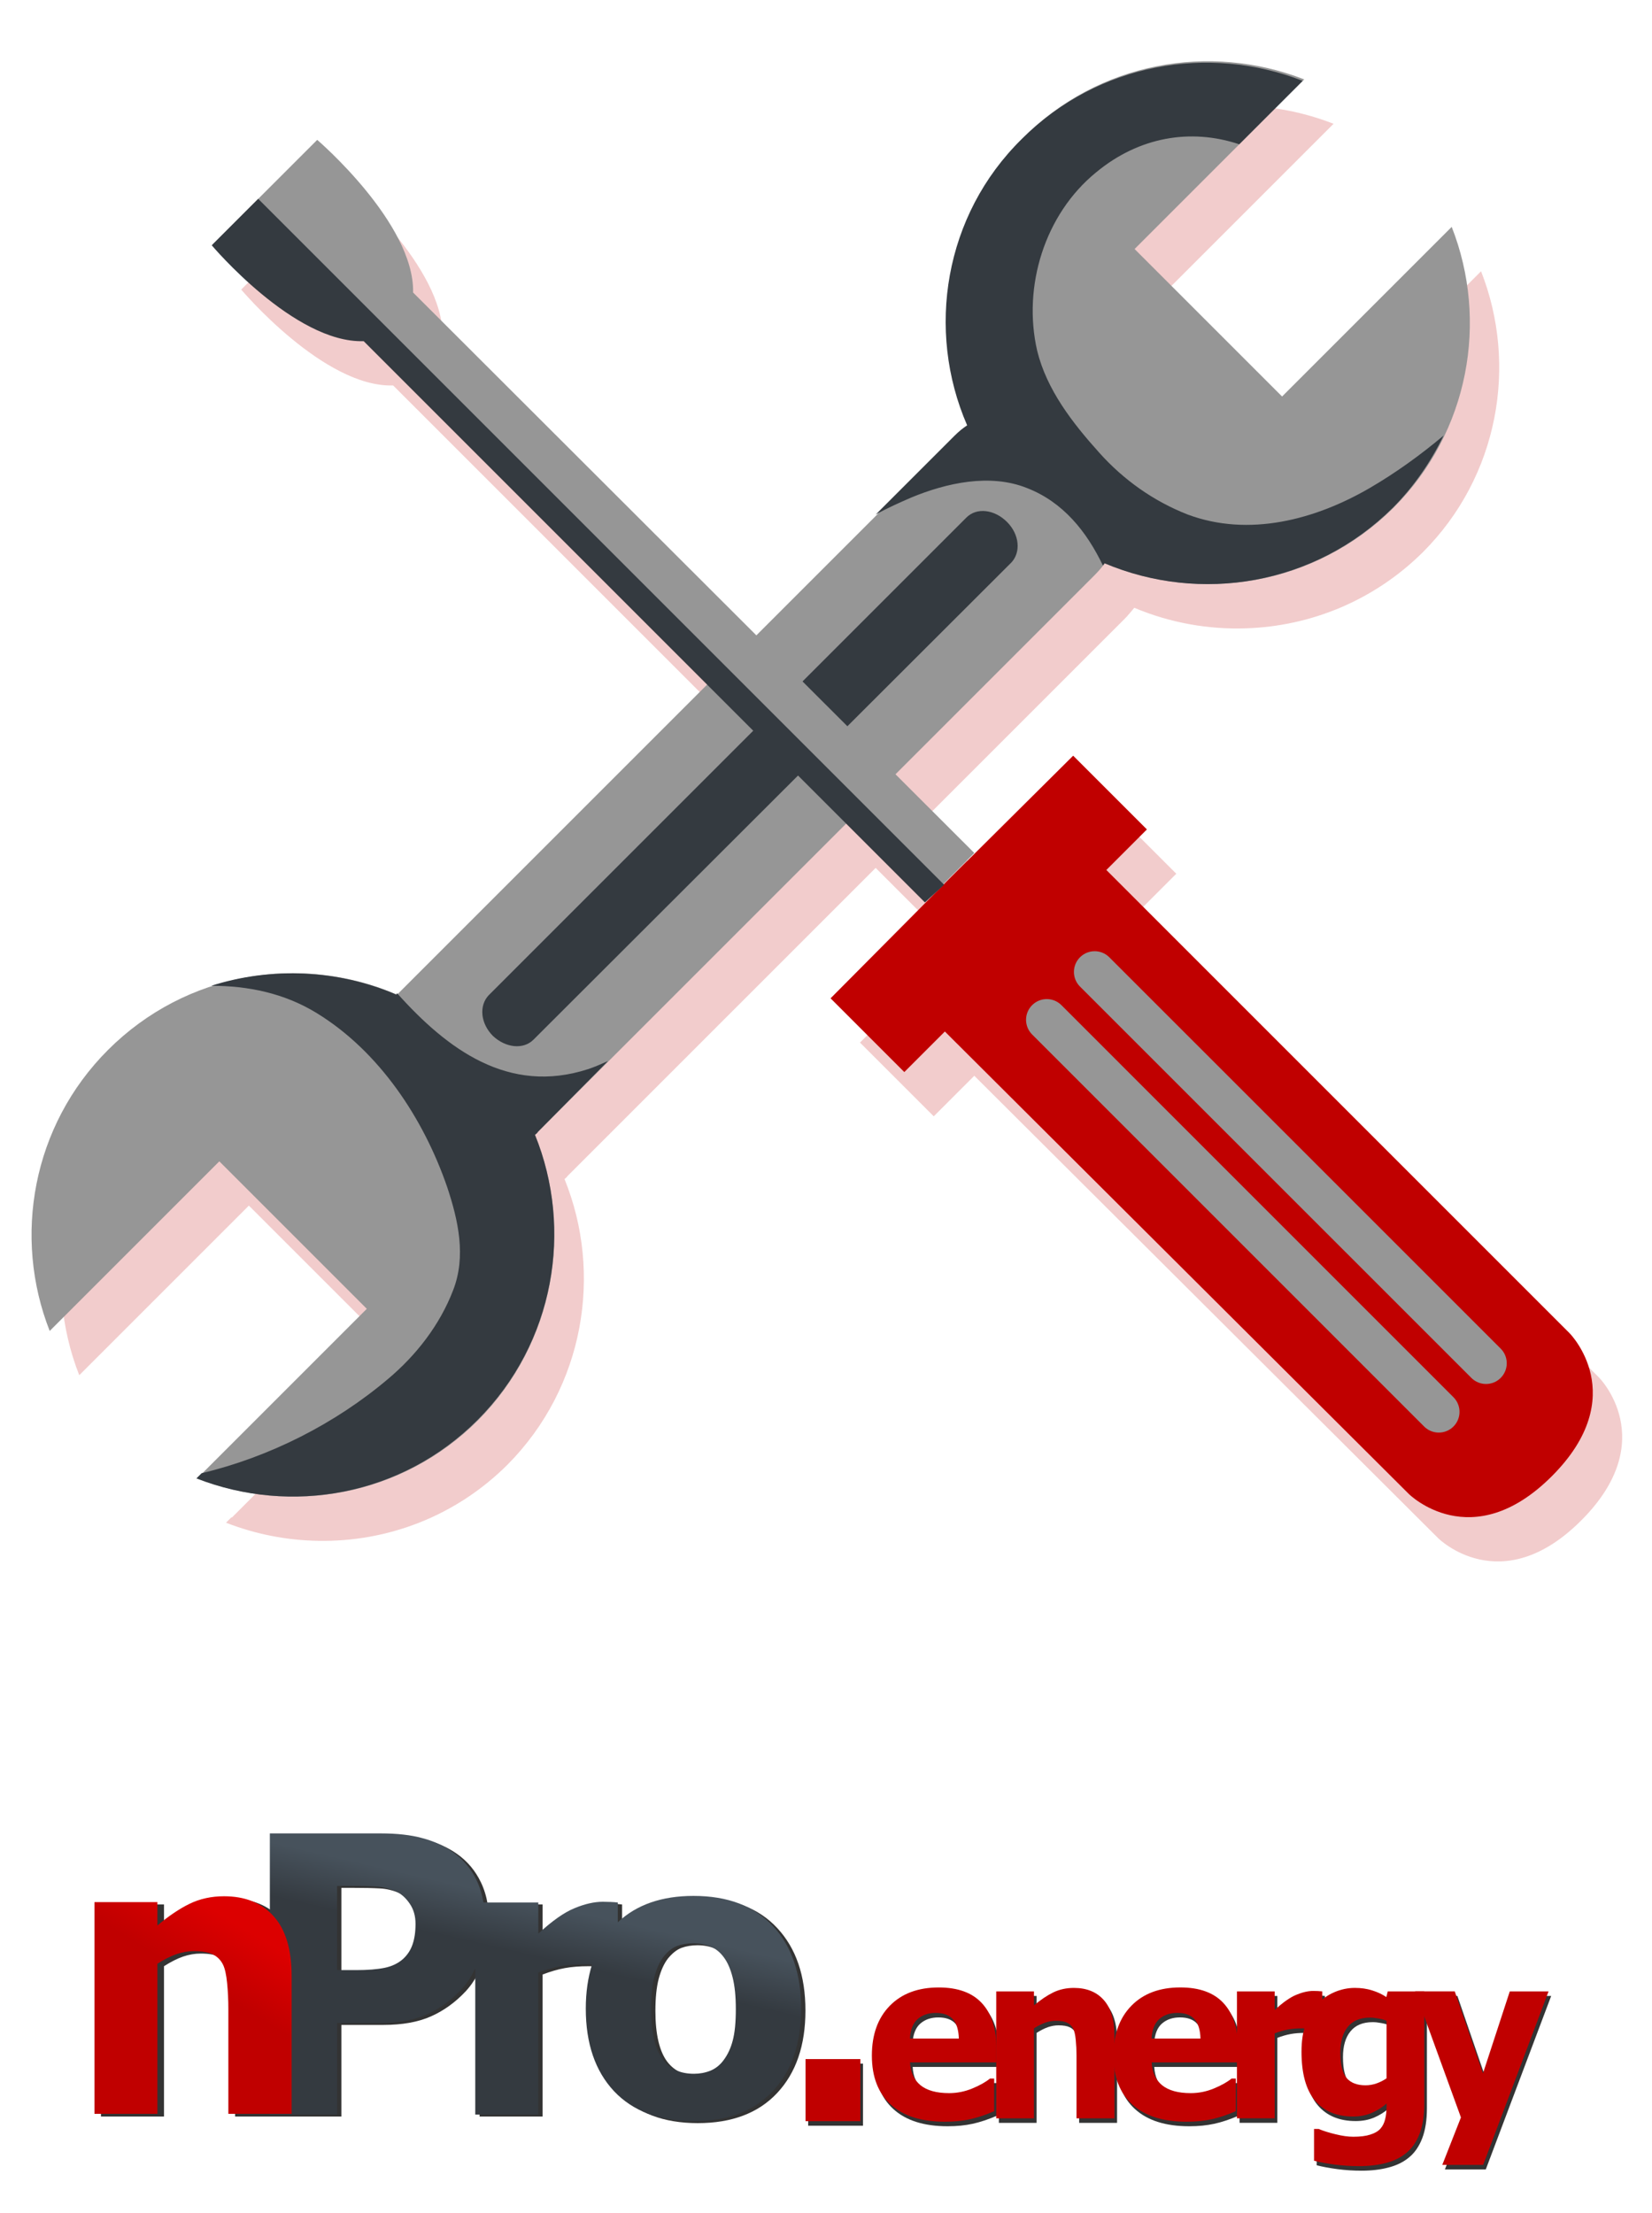 <?xml version="1.0" encoding="UTF-8" standalone="no"?>
<svg
   xmlns:dc="http://purl.org/dc/elements/1.1/"
   xmlns:cc="http://creativecommons.org/ns#"
   xmlns:rdf="http://www.w3.org/1999/02/22-rdf-syntax-ns#"
   xmlns:svg="http://www.w3.org/2000/svg"
   xmlns="http://www.w3.org/2000/svg"
   xmlns:xlink="http://www.w3.org/1999/xlink"
   xmlns:sodipodi="http://sodipodi.sourceforge.net/DTD/sodipodi-0.dtd"
   xmlns:inkscape="http://www.inkscape.org/namespaces/inkscape"
   inkscape:export-ydpi="400"
   inkscape:export-xdpi="400"
   inkscape:export-filename="C:\nPro\vector_images\Logo\nProDomain_buildup.png"
   sodipodi:docname="error_page.svg"
   inkscape:version="1.0 (4035a4fb49, 2020-05-01)"
   id="svg8"
   version="1.1"
   viewBox="0 0 53.635 71.847"
   height="71.847mm"
   width="53.635mm">
  <defs
     id="defs2">
    <linearGradient
       id="linearGradient1532"
       inkscape:collect="always">
      <stop
         id="stop1528"
         offset="0"
         style="stop-color:#c00000;stop-opacity:1;" />
      <stop
         id="stop1530"
         offset="1"
         style="stop-color:#dc0000;stop-opacity:1" />
    </linearGradient>
    <linearGradient
       id="linearGradient1524"
       inkscape:collect="always">
      <stop
         id="stop1520"
         offset="0"
         style="stop-color:#343a40;stop-opacity:1" />
      <stop
         id="stop1522"
         offset="1"
         style="stop-color:#47525c;stop-opacity:1" />
    </linearGradient>
    <filter
       height="1.083"
       y="-0.041"
       width="1.034"
       x="-0.017"
       id="filter1114"
       style="color-interpolation-filters:sRGB"
       inkscape:collect="always">
      <feGaussianBlur
         id="feGaussianBlur1116"
         stdDeviation="0.924"
         inkscape:collect="always" />
    </filter>
    <filter
       height="1.124"
       y="-0.062"
       width="1.03"
       x="-0.015"
       id="filter1499"
       style="color-interpolation-filters:sRGB"
       inkscape:collect="always">
      <feGaussianBlur
         id="feGaussianBlur1501"
         stdDeviation="0.227"
         inkscape:collect="always" />
    </filter>
    <linearGradient
       gradientUnits="userSpaceOnUse"
       y2="40.716"
       x2="317.292"
       y1="50.312"
       x1="315.095"
       id="linearGradient1526"
       xlink:href="#linearGradient1524"
       inkscape:collect="always" />
    <linearGradient
       gradientUnits="userSpaceOnUse"
       y2="13.204"
       x2="76.214"
       y1="16.11"
       x1="74.436"
       id="linearGradient1534"
       xlink:href="#linearGradient1532"
       inkscape:collect="always" />
  </defs>
  <sodipodi:namedview
     inkscape:document-rotation="0"
     fit-margin-bottom="1"
     fit-margin-right="1"
     fit-margin-left="1"
     fit-margin-top="2"
     inkscape:snap-global="false"
     inkscape:window-maximized="1"
     inkscape:window-y="96"
     inkscape:window-x="-8"
     inkscape:window-height="1017"
     inkscape:window-width="1920"
     showgrid="false"
     inkscape:current-layer="layer1"
     inkscape:document-units="mm"
     inkscape:cy="156.5275"
     inkscape:cx="130.04699"
     inkscape:zoom="1.4142136"
     inkscape:pageshadow="2"
     inkscape:pageopacity="0.0"
     borderopacity="1.0"
     bordercolor="#666666"
     pagecolor="#ffffff"
     id="base" />
  <g
     transform="translate(-79.009,49.877)"
     id="layer1"
     inkscape:groupmode="layer"
     inkscape:label="Ebene 1">
    <flowRoot
       style="font-style:normal;font-weight:normal;font-size:10.667px;line-height:1.25;font-family:sans-serif;letter-spacing:0px;word-spacing:0px;fill:#000000;fill-opacity:1;stroke:none"
       id="flowRoot1129"
       xml:space="preserve"><flowRegion
         id="flowRegion1131"><rect
           y="2814.427"
           x="80.812"
           height="200.109"
           width="181.37"
           id="rect1133" /></flowRegion><flowPara
         id="flowPara1135" /></flowRoot>
    <g
       transform="matrix(0.658,0,0,0.658,36.196,3.675)"
       id="g968">
      <g
         id="g1493"
         style="fill:#333333;fill-opacity:1;filter:url(#filter1499)"
         transform="translate(0.13,0.224)">
        <path
           inkscape:connector-curvature="0"
           id="path1471"
           style="font-style:normal;font-variant:normal;font-weight:bold;font-stretch:normal;font-size:11.799px;line-height:1.25;font-family:sans-serif;-inkscape-font-specification:'sans-serif Bold';letter-spacing:0px;word-spacing:0px;fill:#333333;fill-opacity:1;stroke:none;stroke-width:0.721"
           d="m 107.516,23.277 h -2.704 v -3.064 h 2.704 z" />
        <g
           id="g1475"
           transform="matrix(0.932,0,0,0.932,6.726,17.289)"
           style="fill:#333333;fill-opacity:1">
          <path
             d="m 115.344,3.312 h -4.571 q 0.044,0.79 0.555,1.209 0.516,0.419 1.515,0.419 0.632,0 1.226,-0.245 0.594,-0.245 0.938,-0.527 h 0.222 v 1.729 q -0.677,0.293 -1.276,0.425 -0.599,0.132 -1.326,0.132 -1.875,0 -2.874,-0.909 -0.999,-0.909 -0.999,-2.591 0,-1.663 0.943,-2.633 0.949,-0.975 2.596,-0.975 1.52,0 2.286,0.832 0.766,0.826 0.766,2.381 z m -1.986,-1.262 q -0.017,-0.676 -0.311,-1.017 -0.294,-0.341 -0.915,-0.341 -0.577,0 -0.949,0.323 -0.372,0.323 -0.416,1.035 z"
             style="font-style:normal;font-variant:normal;font-weight:bold;font-stretch:normal;font-size:11.799px;line-height:1.25;font-family:sans-serif;-inkscape-font-specification:'sans-serif Bold';letter-spacing:0px;word-spacing:0px;fill:#333333;fill-opacity:1;stroke:none;stroke-width:0.553"
             id="path1473"
             inkscape:connector-curvature="0" />
        </g>
        <g
           id="g1479"
           transform="matrix(0.932,0,0,0.932,5.01,17.289)"
           style="fill:#333333;fill-opacity:1">
          <path
             d="m 123.437,6.274 h -2.008 V 2.941 q 0,-0.407 -0.039,-0.808 -0.039,-0.407 -0.133,-0.598 -0.111,-0.221 -0.327,-0.323 -0.211,-0.102 -0.594,-0.102 -0.272,0 -0.555,0.096 -0.277,0.096 -0.605,0.305 v 4.763 h -1.997 v -6.719 h 1.997 v 0.742 q 0.533,-0.449 1.021,-0.688 0.494,-0.239 1.093,-0.239 1.01,0 1.576,0.634 0.571,0.634 0.571,1.897 z"
             style="font-style:normal;font-variant:normal;font-weight:bold;font-stretch:normal;font-size:11.799px;line-height:1.25;font-family:sans-serif;-inkscape-font-specification:'sans-serif Bold';letter-spacing:0px;word-spacing:0px;fill:#333333;fill-opacity:1;stroke:none;stroke-width:0.553"
             id="path1477"
             inkscape:connector-curvature="0" />
        </g>
        <path
           inkscape:connector-curvature="0"
           id="path1481"
           style="font-style:normal;font-variant:normal;font-weight:bold;font-stretch:normal;font-size:11.799px;line-height:1.25;font-family:sans-serif;-inkscape-font-specification:'sans-serif Bold';letter-spacing:0px;word-spacing:0px;fill:#333333;fill-opacity:1;stroke:none;stroke-width:0.516"
           d="m 126.149,20.376 h -4.261 q 0.041,0.736 0.517,1.127 0.481,0.39 1.412,0.39 0.59,0 1.143,-0.229 0.553,-0.229 0.874,-0.491 h 0.207 v 1.612 q -0.631,0.273 -1.189,0.396 -0.559,0.123 -1.236,0.123 -1.748,0 -2.679,-0.848 -0.931,-0.848 -0.931,-2.415 0,-1.551 0.879,-2.454 0.884,-0.909 2.42,-0.909 1.417,0 2.131,0.775 0.714,0.77 0.714,2.22 z m -1.851,-1.177 q -0.016,-0.63 -0.29,-0.948 -0.274,-0.318 -0.853,-0.318 -0.538,0 -0.884,0.301 -0.346,0.301 -0.388,0.965 z" />
        <g
           id="g1485"
           transform="matrix(0.932,0,0,0.932,2.308,17.289)"
           style="fill:#333333;fill-opacity:1">
          <path
             d="m 137.339,1.607 h -0.178 q -0.128,-0.048 -0.411,-0.072 -0.283,-0.024 -0.472,-0.024 -0.427,0 -0.754,0.06 -0.327,0.06 -0.705,0.203 v 4.499 h -1.997 v -6.719 h 1.997 v 0.987 q 0.66,-0.61 1.148,-0.808 0.488,-0.203 0.899,-0.203 0.105,0 0.239,0.006 0.133,0.006 0.233,0.018 z"
             style="font-style:normal;font-variant:normal;font-weight:bold;font-stretch:normal;font-size:11.799px;line-height:1.25;font-family:sans-serif;-inkscape-font-specification:'sans-serif Bold';letter-spacing:0px;word-spacing:0px;fill:#333333;fill-opacity:1;stroke:none;stroke-width:0.553"
             id="path1483"
             inkscape:connector-curvature="0" />
        </g>
        <g
           id="g1489"
           transform="matrix(0.932,0,0,0.932,0.63,17.289)"
           style="fill:#333333;fill-opacity:1">
          <path
             d="m 144.54,5.502 q 0,0.945 -0.25,1.592 -0.25,0.646 -0.699,1.011 -0.449,0.371 -1.087,0.533 -0.632,0.168 -1.431,0.168 -0.649,0 -1.282,-0.084 -0.627,-0.084 -1.087,-0.203 V 6.836 h 0.244 q 0.366,0.156 0.893,0.281 0.527,0.132 0.943,0.132 0.555,0 0.899,-0.114 0.35,-0.108 0.533,-0.311 0.172,-0.191 0.25,-0.491 0.078,-0.299 0.078,-0.718 V 5.49 q -0.361,0.317 -0.799,0.503 -0.438,0.185 -0.976,0.185 -1.309,0 -2.019,-0.85 -0.71,-0.85 -0.71,-2.585 0,-0.832 0.216,-1.436 0.216,-0.604 0.61,-1.053 0.366,-0.419 0.899,-0.652 0.538,-0.233 1.098,-0.233 0.505,0 0.915,0.132 0.416,0.126 0.754,0.353 l 0.072,-0.299 h 1.936 z m -1.997,-1.346 v -3.046 q -0.172,-0.078 -0.422,-0.12 -0.25,-0.048 -0.449,-0.048 -0.788,0 -1.182,0.491 -0.394,0.485 -0.394,1.358 0,0.969 0.333,1.352 0.338,0.383 0.999,0.383 0.3,0 0.588,-0.102 0.288,-0.102 0.527,-0.269 z"
             style="font-style:normal;font-variant:normal;font-weight:bold;font-stretch:normal;font-size:11.799px;line-height:1.25;font-family:sans-serif;-inkscape-font-specification:'sans-serif Bold';letter-spacing:0px;word-spacing:0px;fill:#333333;fill-opacity:1;stroke:none;stroke-width:0.553"
             id="path1487"
             inkscape:connector-curvature="0" />
        </g>
        <path
           inkscape:connector-curvature="0"
           id="path1491"
           style="font-style:normal;font-variant:normal;font-weight:bold;font-stretch:normal;font-size:11.799px;line-height:1.25;font-family:sans-serif;-inkscape-font-specification:'sans-serif Bold';letter-spacing:0px;word-spacing:0px;fill:#333333;fill-opacity:1;stroke:none;stroke-width:0.516"
           d="m 138.236,20.923 1.324,-4.049 h 1.913 l -3.227,8.561 h -2.017 l 0.921,-2.343 -2.26,-6.219 h 1.955 z" />
      </g>
      <path
         inkscape:connector-curvature="0"
         id="path1247"
         transform="matrix(0.265,0,0,0.265,0.398,74.076)"
         d="m 295.076,-244.914 v 14.396 c -2.092,-1.738 -4.784,-2.617 -8.092,-2.617 -2.347,0 -4.488,0.469 -6.422,1.406 -1.912,0.938 -3.912,2.285 -5.998,4.043 v -4.359 h -11.734 v 39.482 h 11.734 v -27.986 c 1.282,-0.82 2.468,-1.418 3.555,-1.793 1.108,-0.375 2.195,-0.562 3.26,-0.562 1.5,0 2.662,0.199 3.488,0.598 0.848,0.398 1.487,1.031 1.922,1.898 0.369,0.75 0.631,1.922 0.783,3.516 0.152,1.57 0.229,3.152 0.229,4.746 v 19.584 h 7.275 4.525 7.992 v -17.053 h 7.791 c 3.542,0 6.498,-0.527 8.867,-1.582 2.391,-1.055 4.552,-2.613 6.486,-4.676 1.038,-1.12 1.898,-2.434 2.584,-3.934 v 27.244 h 11.734 v -26.439 c 1.478,-0.563 2.858,-0.961 4.141,-1.195 1.282,-0.234 2.76,-0.352 4.434,-0.352 0.414,0 0.901,0.019 1.432,0.049 -0.765,2.437 -1.164,5.165 -1.164,8.213 0,6.493 1.749,11.615 5.248,15.365 3.521,3.727 8.455,5.59 14.801,5.59 6.346,0 11.269,-1.863 14.768,-5.59 3.521,-3.75 5.281,-8.873 5.281,-15.365 0,-6.493 -1.751,-11.613 -5.25,-15.363 -3.477,-3.75 -8.41,-5.625 -14.799,-5.625 -5.911,0 -10.607,1.638 -14.09,4.916 v -3.686 c -0.391,-0.047 -0.848,-0.082 -1.369,-0.105 -0.522,-0.023 -0.989,-0.035 -1.402,-0.035 -1.608,0 -3.369,0.398 -5.281,1.195 -1.912,0.773 -4.162,2.355 -6.748,4.746 v -5.801 h -10.213 c -0.256,-1.51 -0.675,-2.884 -1.27,-4.113 -1.021,-2.156 -2.509,-3.928 -4.465,-5.311 -1.63,-1.149 -3.511,-2.004 -5.641,-2.566 -2.108,-0.586 -4.705,-0.879 -7.791,-0.879 z m 12.518,9.775 h 2.15 c 2.065,0 3.716,0.035 4.955,0.105 1.239,0.047 2.511,0.352 3.814,0.914 0.978,0.422 1.837,1.172 2.576,2.25 0.739,1.055 1.107,2.32 1.107,3.797 0,1.5 -0.183,2.777 -0.553,3.832 -0.348,1.031 -0.924,1.922 -1.729,2.672 -0.934,0.844 -2.097,1.406 -3.488,1.688 -1.369,0.281 -3.118,0.422 -5.248,0.422 h -3.586 z m 66.354,10.688 c 1.13,0 2.184,0.199 3.162,0.598 0.978,0.398 1.814,1.078 2.51,2.039 0.695,0.938 1.24,2.191 1.631,3.762 0.391,1.57 0.586,3.515 0.586,5.836 0,2.508 -0.195,4.476 -0.586,5.906 -0.369,1.406 -0.935,2.613 -1.695,3.621 -0.674,0.914 -1.501,1.57 -2.479,1.969 -0.956,0.375 -1.966,0.562 -3.031,0.562 -1.239,0 -2.346,-0.211 -3.324,-0.633 -0.956,-0.422 -1.783,-1.09 -2.479,-2.004 -0.717,-0.961 -1.259,-2.226 -1.629,-3.797 -0.369,-1.594 -0.555,-3.469 -0.555,-5.625 0,-2.414 0.206,-4.418 0.619,-6.012 0.435,-1.594 1.011,-2.848 1.729,-3.762 0.804,-0.984 1.64,-1.641 2.51,-1.969 0.891,-0.328 1.901,-0.492 3.031,-0.492 z"
         style="font-style:normal;font-variant:normal;font-weight:bold;font-stretch:normal;font-size:18.344px;line-height:1.25;font-family:sans-serif;-inkscape-font-specification:'sans-serif Bold';letter-spacing:0px;word-spacing:0px;fill:#333333;fill-opacity:1;stroke:none;stroke-width:1;filter:url(#filter1114)" />
      <g
         id="g1469">
        <path
           d="m 107.516,23.277 h -2.704 v -3.064 h 2.704 z"
           style="font-style:normal;font-variant:normal;font-weight:bold;font-stretch:normal;font-size:11.799px;line-height:1.25;font-family:sans-serif;-inkscape-font-specification:'sans-serif Bold';letter-spacing:0px;word-spacing:0px;fill:#c00000;fill-opacity:1;stroke:none;stroke-width:0.721"
           id="path1276"
           inkscape:connector-curvature="0" />
        <g
           transform="matrix(0.932,0,0,0.932,6.726,17.289)"
           id="g1317">
          <path
             inkscape:connector-curvature="0"
             id="path1278"
             style="font-style:normal;font-variant:normal;font-weight:bold;font-stretch:normal;font-size:11.799px;line-height:1.25;font-family:sans-serif;-inkscape-font-specification:'sans-serif Bold';letter-spacing:0px;word-spacing:0px;fill:#c00000;fill-opacity:1;stroke:none;stroke-width:0.553"
             d="m 115.344,3.312 h -4.571 q 0.044,0.79 0.555,1.209 0.516,0.419 1.515,0.419 0.632,0 1.226,-0.245 0.594,-0.245 0.938,-0.527 h 0.222 v 1.729 q -0.677,0.293 -1.276,0.425 -0.599,0.132 -1.326,0.132 -1.875,0 -2.874,-0.909 -0.999,-0.909 -0.999,-2.591 0,-1.663 0.943,-2.633 0.949,-0.975 2.596,-0.975 1.52,0 2.286,0.832 0.766,0.826 0.766,2.381 z m -1.986,-1.262 q -0.017,-0.676 -0.311,-1.017 -0.294,-0.341 -0.915,-0.341 -0.577,0 -0.949,0.323 -0.372,0.323 -0.416,1.035 z" />
        </g>
        <g
           transform="matrix(0.932,0,0,0.932,5.01,17.289)"
           id="g1320">
          <path
             inkscape:connector-curvature="0"
             id="path1280"
             style="font-style:normal;font-variant:normal;font-weight:bold;font-stretch:normal;font-size:11.799px;line-height:1.25;font-family:sans-serif;-inkscape-font-specification:'sans-serif Bold';letter-spacing:0px;word-spacing:0px;fill:#c00000;fill-opacity:1;stroke:none;stroke-width:0.553"
             d="m 123.437,6.274 h -2.008 V 2.941 q 0,-0.407 -0.039,-0.808 -0.039,-0.407 -0.133,-0.598 -0.111,-0.221 -0.327,-0.323 -0.211,-0.102 -0.594,-0.102 -0.272,0 -0.555,0.096 -0.277,0.096 -0.605,0.305 v 4.763 h -1.997 v -6.719 h 1.997 v 0.742 q 0.533,-0.449 1.021,-0.688 0.494,-0.239 1.093,-0.239 1.01,0 1.576,0.634 0.571,0.634 0.571,1.897 z" />
        </g>
        <path
           d="m 126.149,20.376 h -4.261 q 0.041,0.736 0.517,1.127 0.481,0.39 1.412,0.39 0.59,0 1.143,-0.229 0.553,-0.229 0.874,-0.491 h 0.207 v 1.612 q -0.631,0.273 -1.189,0.396 -0.559,0.123 -1.236,0.123 -1.748,0 -2.679,-0.848 -0.931,-0.848 -0.931,-2.415 0,-1.551 0.879,-2.454 0.884,-0.909 2.42,-0.909 1.417,0 2.131,0.775 0.714,0.77 0.714,2.22 z m -1.851,-1.177 q -0.016,-0.63 -0.29,-0.948 -0.274,-0.318 -0.853,-0.318 -0.538,0 -0.884,0.301 -0.346,0.301 -0.388,0.965 z"
           style="font-style:normal;font-variant:normal;font-weight:bold;font-stretch:normal;font-size:11.799px;line-height:1.25;font-family:sans-serif;-inkscape-font-specification:'sans-serif Bold';letter-spacing:0px;word-spacing:0px;fill:#c00000;fill-opacity:1;stroke:none;stroke-width:0.516"
           id="path1282"
           inkscape:connector-curvature="0" />
        <g
           transform="matrix(0.932,0,0,0.932,2.308,17.289)"
           id="g1326">
          <path
             inkscape:connector-curvature="0"
             id="path1284"
             style="font-style:normal;font-variant:normal;font-weight:bold;font-stretch:normal;font-size:11.799px;line-height:1.25;font-family:sans-serif;-inkscape-font-specification:'sans-serif Bold';letter-spacing:0px;word-spacing:0px;fill:#c00000;fill-opacity:1;stroke:none;stroke-width:0.553"
             d="m 137.339,1.607 h -0.178 q -0.128,-0.048 -0.411,-0.072 -0.283,-0.024 -0.472,-0.024 -0.427,0 -0.754,0.06 -0.327,0.06 -0.705,0.203 v 4.499 h -1.997 v -6.719 h 1.997 v 0.987 q 0.66,-0.61 1.148,-0.808 0.488,-0.203 0.899,-0.203 0.105,0 0.239,0.006 0.133,0.006 0.233,0.018 z" />
        </g>
        <g
           transform="matrix(0.932,0,0,0.932,0.63,17.289)"
           id="g1329">
          <path
             inkscape:connector-curvature="0"
             id="path1286"
             style="font-style:normal;font-variant:normal;font-weight:bold;font-stretch:normal;font-size:11.799px;line-height:1.25;font-family:sans-serif;-inkscape-font-specification:'sans-serif Bold';letter-spacing:0px;word-spacing:0px;fill:#c00000;fill-opacity:1;stroke:none;stroke-width:0.553"
             d="m 144.54,5.502 q 0,0.945 -0.25,1.592 -0.25,0.646 -0.699,1.011 -0.449,0.371 -1.087,0.533 -0.632,0.168 -1.431,0.168 -0.649,0 -1.282,-0.084 -0.627,-0.084 -1.087,-0.203 V 6.836 h 0.244 q 0.366,0.156 0.893,0.281 0.527,0.132 0.943,0.132 0.555,0 0.899,-0.114 0.35,-0.108 0.533,-0.311 0.172,-0.191 0.25,-0.491 0.078,-0.299 0.078,-0.718 V 5.49 q -0.361,0.317 -0.799,0.503 -0.438,0.185 -0.976,0.185 -1.309,0 -2.019,-0.85 -0.71,-0.85 -0.71,-2.585 0,-0.832 0.216,-1.436 0.216,-0.604 0.61,-1.053 0.366,-0.419 0.899,-0.652 0.538,-0.233 1.098,-0.233 0.505,0 0.915,0.132 0.416,0.126 0.754,0.353 l 0.072,-0.299 h 1.936 z m -1.997,-1.346 v -3.046 q -0.172,-0.078 -0.422,-0.12 -0.25,-0.048 -0.449,-0.048 -0.788,0 -1.182,0.491 -0.394,0.485 -0.394,1.358 0,0.969 0.333,1.352 0.338,0.383 0.999,0.383 0.3,0 0.588,-0.102 0.288,-0.102 0.527,-0.269 z" />
        </g>
        <path
           d="m 138.236,20.923 1.324,-4.049 h 1.913 l -3.227,8.561 h -2.017 l 0.921,-2.343 -2.26,-6.219 h 1.955 z"
           style="font-style:normal;font-variant:normal;font-weight:bold;font-stretch:normal;font-size:11.799px;line-height:1.25;font-family:sans-serif;-inkscape-font-specification:'sans-serif Bold';letter-spacing:0px;word-spacing:0px;fill:#c00000;fill-opacity:1;stroke:none;stroke-width:0.516"
           id="path1288"
           inkscape:connector-curvature="0" />
      </g>
      <path
         style="font-style:normal;font-variant:normal;font-weight:bold;font-stretch:normal;font-size:18.344px;line-height:1.25;font-family:sans-serif;-inkscape-font-specification:'sans-serif Bold';letter-spacing:0px;word-spacing:0px;fill:url(#linearGradient1526);fill-opacity:1;stroke:none;stroke-width:1"
         d="m 295.775,34.254 v 52.352 h 12.518 V 69.553 h 7.791 c 3.542,0 6.498,-0.527 8.867,-1.582 2.391,-1.055 4.554,-2.613 6.488,-4.676 1.038,-1.12 1.896,-2.434 2.582,-3.934 v 27.244 h 11.736 V 60.166 c 1.478,-0.563 2.856,-0.961 4.139,-1.195 1.282,-0.234 2.76,-0.352 4.434,-0.352 0.414,0 0.903,0.019 1.434,0.049 -0.765,2.437 -1.164,5.165 -1.164,8.213 0,6.493 1.749,11.615 5.248,15.365 3.521,3.727 8.453,5.59 14.799,5.59 6.346,0 11.269,-1.863 14.768,-5.59 3.521,-3.75 5.281,-8.873 5.281,-15.365 0,-6.493 -1.749,-11.613 -5.248,-15.363 -3.477,-3.75 -8.412,-5.625 -14.801,-5.625 -5.911,0 -10.607,1.638 -14.09,4.916 v -3.686 c -0.391,-0.047 -0.848,-0.082 -1.369,-0.105 -0.522,-0.023 -0.989,-0.035 -1.402,-0.035 -1.608,0 -3.367,0.398 -5.279,1.195 -1.912,0.773 -4.162,2.355 -6.748,4.746 v -5.801 h -10.213 c -0.256,-1.511 -0.675,-2.884 -1.27,-4.113 -1.021,-2.156 -2.511,-3.926 -4.467,-5.309 -1.63,-1.148 -3.509,-2.004 -5.639,-2.566 -2.108,-0.586 -4.705,-0.881 -7.791,-0.881 z m 12.518,9.775 h 2.152 c 2.065,0 3.716,0.035 4.955,0.105 1.239,0.047 2.511,0.352 3.814,0.914 0.978,0.422 1.835,1.172 2.574,2.25 0.739,1.055 1.109,2.32 1.109,3.797 0,1.5 -0.185,2.777 -0.555,3.832 -0.348,1.031 -0.924,1.922 -1.729,2.672 -0.934,0.844 -2.097,1.406 -3.488,1.688 -1.369,0.281 -3.118,0.422 -5.248,0.422 h -3.586 z m 66.354,10.688 c 1.13,0 2.184,0.199 3.162,0.598 0.978,0.398 1.816,1.078 2.512,2.039 0.695,0.938 1.238,2.191 1.629,3.762 0.391,1.57 0.586,3.516 0.586,5.836 0,2.508 -0.195,4.478 -0.586,5.908 -0.369,1.406 -0.935,2.613 -1.695,3.621 -0.674,0.914 -1.499,1.57 -2.477,1.969 -0.956,0.375 -1.968,0.562 -3.033,0.562 -1.239,0 -2.346,-0.211 -3.324,-0.633 -0.956,-0.422 -1.781,-1.09 -2.477,-2.004 -0.717,-0.961 -1.261,-2.226 -1.631,-3.797 -0.369,-1.594 -0.555,-3.471 -0.555,-5.627 0,-2.414 0.206,-4.418 0.619,-6.012 0.435,-1.594 1.011,-2.848 1.729,-3.762 0.804,-0.984 1.64,-1.641 2.51,-1.969 0.891,-0.328 1.901,-0.492 3.031,-0.492 z"
         id="path1253"
         transform="scale(0.265)"
         inkscape:connector-curvature="0" />
      <path
         inkscape:connector-curvature="0"
         id="path1259"
         style="font-style:normal;font-variant:normal;font-weight:bold;font-stretch:normal;font-size:18.344px;line-height:1.25;font-family:sans-serif;-inkscape-font-specification:'sans-serif Bold';letter-spacing:0px;word-spacing:0px;fill:url(#linearGradient1534);fill-opacity:1;stroke:none;stroke-width:0.265"
         d="m 79.455,22.914 h -3.122 v -5.181 q 0,-0.633 -0.06,-1.256 -0.06,-0.633 -0.207,-0.93 -0.173,-0.344 -0.509,-0.502 -0.328,-0.158 -0.923,-0.158 -0.423,0 -0.863,0.149 -0.431,0.149 -0.94,0.474 v 7.405 H 69.726 V 12.468 h 3.105 v 1.153 q 0.828,-0.698 1.587,-1.07 0.768,-0.372 1.699,-0.372 1.57,0 2.45,0.986 0.888,0.986 0.888,2.949 z" />
    </g>
    <g
       transform="matrix(1.314,0,0,1.314,-33.2,2.072)"
       id="g916">
      <path
         d="m 116.082,-36.927 c -1.691,-0.03 -3.387,0.597 -4.677,1.888 -0.006,0.006 -0.011,0.012 -0.017,0.018 -0.006,0.006 -0.013,0.012 -0.019,0.018 -1.913,1.877 -2.369,4.72 -1.349,7.07 -0.109,0.073 -0.2,0.145 -0.31,0.255 l -1.95,1.95 c 0.026,-0.015 0.052,-0.028 0.079,-0.042 l -3.027,3.027 -8.482,-8.471 c 0.036,-1.713 -2.369,-3.772 -2.369,-3.772 l -1.294,1.294 -0.164,0.164 -1.13,1.13 -0.018,0.018 c 0,0 2.041,2.424 3.754,2.369 l 8.486,8.486 -7.624,7.624 c -0.008,0.008 -0.012,0.016 -0.016,0.022 -0.007,-0.007 -0.014,-0.015 -0.02,-0.022 0,0.015 -0.011,0.019 -0.015,0.03 -0.791,-0.338 -1.635,-0.509 -2.479,-0.519 -0.056,-8.95e-4 -0.113,-8.95e-4 -0.169,-3.64e-4 -0.061,8.95e-4 -0.122,8.95e-4 -0.183,0.004 -0.134,0.005 -0.268,0.015 -0.401,0.028 -0.011,0.001 -0.023,0.002 -0.034,0.004 -0.443,0.046 -0.883,0.135 -1.31,0.271 0.015,0 0.03,8.95e-4 0.046,0.001 -0.949,0.304 -1.843,0.83 -2.597,1.584 -1.877,1.877 -2.351,4.628 -1.44,6.943 l 4.191,-4.191 3.644,3.644 -4.058,4.058 c -0.008,0.002 -0.016,0.004 -0.024,0.006 l -0.127,0.127 c 0.733,0.286 1.506,0.436 2.279,0.448 1.693,0.031 3.39,-0.596 4.682,-1.887 1.895,-1.913 2.351,-4.719 1.403,-7.052 0.018,-0.018 0.055,-0.037 0.073,-0.073 l 7.615,-7.615 1.946,1.947 0.268,-0.248 -2.601,2.617 1.822,1.822 1.002,-1.002 11.461,11.425 c 0,0 1.549,1.549 3.535,-0.437 1.986,-1.986 0.437,-3.535 0.437,-3.535 l -11.444,-11.443 1.002,-1.002 -1.822,-1.822 -3.007,2.989 -0.191,0.192 -0.01,-0.01 0.766,-0.766 -1.948,-1.945 4.923,-4.923 c 0.089,-0.089 0.178,-0.196 0.251,-0.286 0.884,0.372 1.832,0.541 2.772,0.507 1.582,-0.053 3.145,-0.679 4.357,-1.879 1.877,-1.877 2.35,-4.628 1.439,-6.943 l -4.191,4.191 -3.644,-3.644 2.588,-2.588 1.567,-1.567 0.036,-0.036 c -0.729,-0.285 -1.497,-0.434 -2.266,-0.448 z"
         style="fill:#be0000;fill-opacity:0.2;stroke-width:0.182"
         id="path884" />
      <path
         style="fill:#969696;fill-opacity:1;stroke-width:0.182"
         id="path4"
         d="m 98.613,-11.496 c 0.018,-0.018 0.055,-0.036 0.073,-0.073 l 13.758,-13.758 c 0.091,-0.091 0.182,-0.2 0.255,-0.292 2.369,1.002 5.193,0.547 7.125,-1.367 1.877,-1.877 2.351,-4.628 1.44,-6.943 l -4.191,4.191 -3.644,-3.644 4.191,-4.191 c -2.332,-0.911 -5.066,-0.437 -6.943,1.44 -1.932,1.932 -2.387,4.774 -1.367,7.125 -0.109,0.073 -0.2,0.146 -0.31,0.255 l -13.758,13.758 c -0.018,0.018 -0.018,0.036 -0.036,0.036 -2.369,-1.02 -5.212,-0.565 -7.143,1.367 -1.877,1.877 -2.351,4.628 -1.44,6.943 l 4.191,-4.191 3.644,3.644 -4.191,4.191 c 2.332,0.911 5.066,0.437 6.943,-1.44 1.895,-1.913 2.351,-4.72 1.403,-7.052 z"
         fill="#bcbec0" />
      <path
         style="fill:#343a40;fill-opacity:1;stroke-width:0.182"
         id="path6"
         d="m 98.613,-11.496 c 0.018,-0.018 0.055,-0.036 0.073,-0.073 l 1.731,-1.749 c -0.164,0.073 -0.328,0.146 -0.492,0.2 -1.968,0.638 -3.48,-0.492 -4.72,-1.877 0,0.018 -0.018,0.018 -0.018,0.036 -1.44,-0.62 -3.08,-0.692 -4.574,-0.219 0.911,0 1.804,0.182 2.606,0.674 1.549,0.948 2.642,2.606 3.225,4.3 0.273,0.82 0.474,1.713 0.146,2.551 -0.328,0.856 -0.911,1.604 -1.604,2.187 -1.312,1.112 -2.934,1.932 -4.61,2.332 l -0.128,0.128 c 2.332,0.911 5.066,0.437 6.943,-1.44 1.913,-1.913 2.369,-4.72 1.421,-7.052 z"
         fill="#a3a5a8" />
      <path
         style="fill:#343a40;fill-opacity:1;stroke-width:0.182"
         id="path8"
         d="m 109.292,-29.026 c -0.109,0.073 -0.2,0.146 -0.31,0.255 l -1.95,1.95 c 0.292,-0.164 0.583,-0.292 0.875,-0.419 0.875,-0.364 1.95,-0.601 2.861,-0.237 0.893,0.346 1.476,1.075 1.877,1.913 0.018,-0.018 0.036,-0.036 0.036,-0.055 2.369,1.002 5.193,0.547 7.125,-1.367 0.528,-0.528 0.948,-1.148 1.257,-1.786 -0.565,0.474 -1.166,0.911 -1.822,1.294 -1.348,0.784 -2.988,1.221 -4.501,0.656 -0.838,-0.328 -1.585,-0.856 -2.187,-1.531 -0.656,-0.729 -1.294,-1.549 -1.531,-2.515 -0.364,-1.585 0.182,-3.371 1.458,-4.41 1.057,-0.875 2.332,-1.093 3.535,-0.692 l 1.567,-1.567 c -2.332,-0.911 -5.066,-0.437 -6.943,1.44 -1.913,1.877 -2.369,4.72 -1.348,7.07 z"
         fill="#a3a5a8" />
      <path
         style="fill:#343a40;fill-opacity:1;stroke-width:0.182"
         id="path10"
         d="m 98.577,-13.847 c -0.255,0.255 -0.692,0.2 -1.002,-0.091 v 0 c -0.31,-0.31 -0.346,-0.747 -0.109,-1.002 l 11.808,-11.808 c 0.255,-0.255 0.692,-0.2 1.002,0.109 v 0 c 0.31,0.31 0.346,0.747 0.109,1.002 z"
         fill="#a3a5a8" />
      <path
         style="fill:#c00000;fill-opacity:1;stroke-width:0.182"
         id="path14"
         d="m 108.904,-17.875 3.007,-2.988 1.822,1.822 -1.002,1.002 11.444,11.444 c 0,0 1.549,1.549 -0.437,3.535 -1.986,1.986 -3.535,0.437 -3.535,0.437 l -11.462,-11.425 -1.002,1.002 -1.822,-1.822 z"
         fill="#d83633" />
      <path
         style="fill:#969696;fill-opacity:1;stroke-width:0.182"
         id="path16"
         d="m 93.233,-36.079 -1.294,1.294 -1.294,1.294 c 0,0 2.041,2.424 3.754,2.369 l 13.867,13.867 1.203,-1.203 -13.867,-13.849 c 0.036,-1.713 -2.369,-3.772 -2.369,-3.772 z"
         fill="#bcbec0" />
      <path
         style="fill:#343a40;fill-opacity:1;stroke-width:0.182"
         id="path18"
         d="M 108.722,-17.675 91.775,-34.622 90.627,-33.474 c 0,0 2.041,2.424 3.754,2.369 l 13.867,13.867 z"
         fill="#a3a5a8" />
      <line
         style="fill:#a3a5a8;fill-opacity:1;stroke:#969696;stroke-width:1.024;stroke-linecap:round;stroke-miterlimit:10;stroke-dasharray:none;stroke-opacity:1"
         fill="none"
         stroke="#b12a27"
         stroke-width="6.056"
         stroke-miterlimit="10"
         x1="112.442"
         y1="-15.52"
         x2="122.112"
         y2="-5.851"
         id="line20" />
      <line
         style="fill:#a3a5a8;fill-opacity:1;stroke:#969696;stroke-width:1.024;stroke-linecap:round;stroke-miterlimit:10;stroke-dasharray:none;stroke-opacity:1"
         fill="none"
         stroke="#b12a27"
         stroke-width="6.056"
         stroke-miterlimit="10"
         x1="111.259"
         y1="-14.337"
         x2="120.945"
         y2="-4.65"
         id="line22" />
    </g>
  </g>
</svg>

